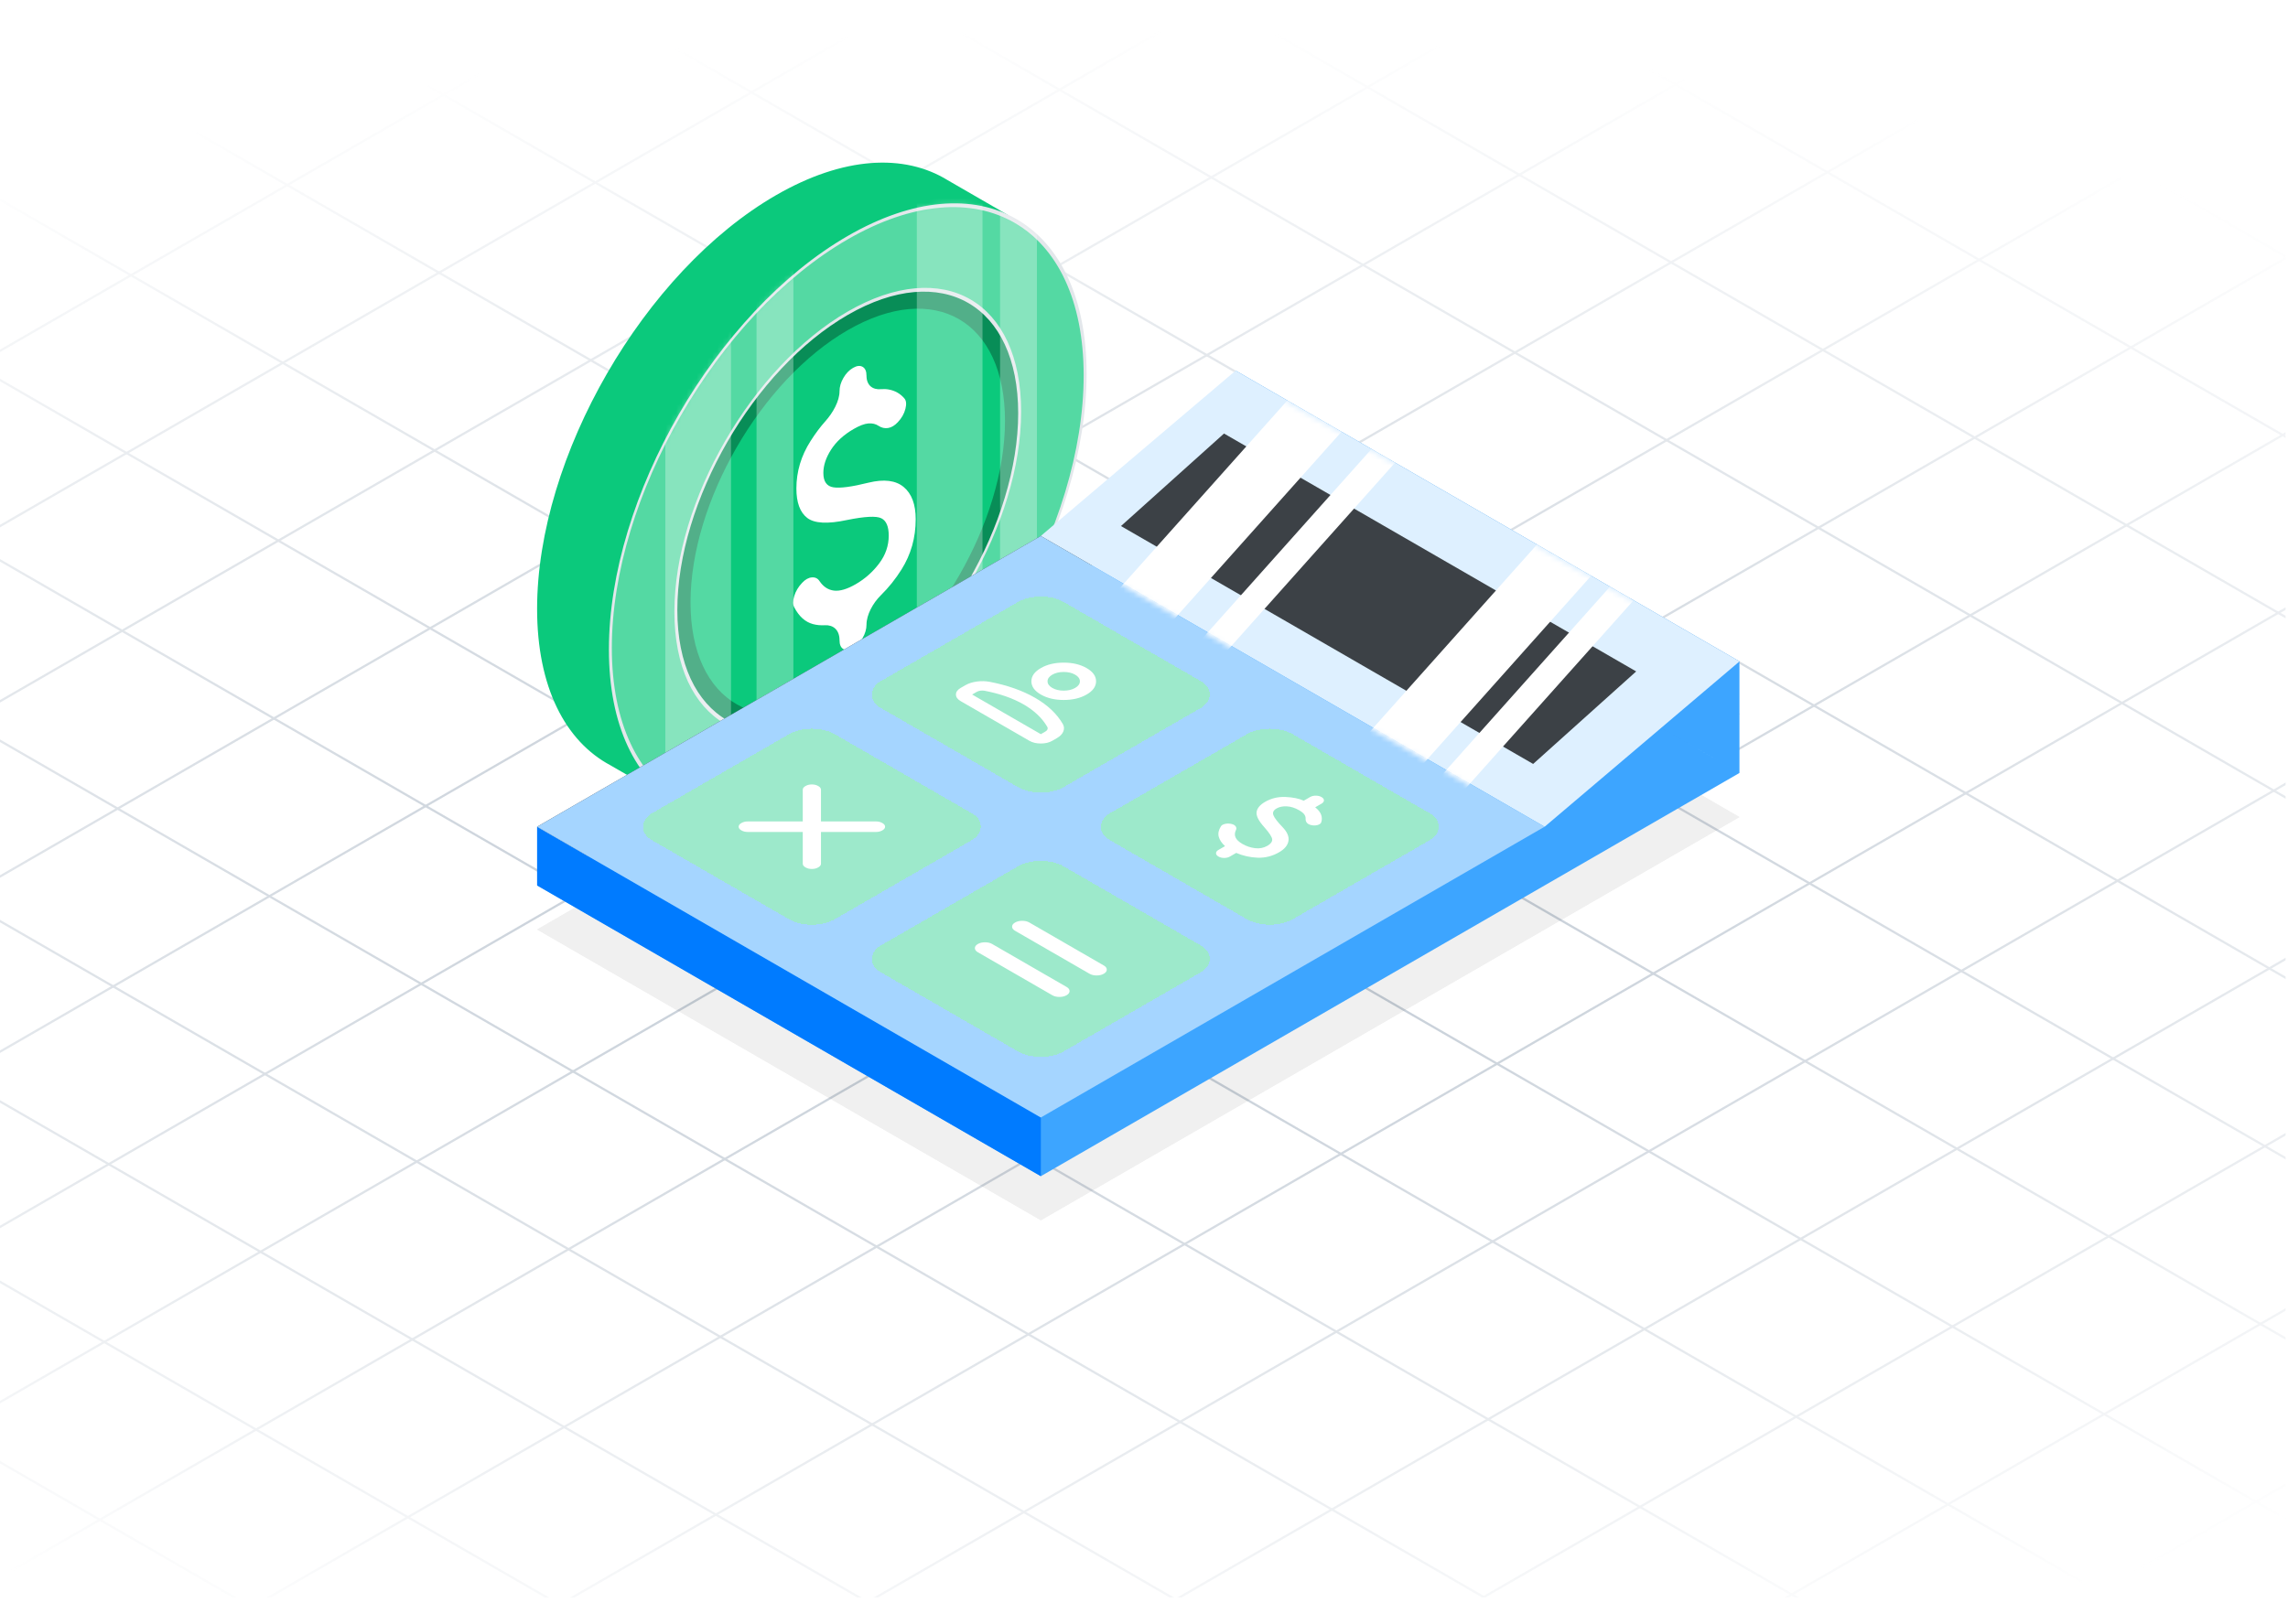 <svg fill="none" height="316" viewBox="0 0 445 316" width="445" xmlns="http://www.w3.org/2000/svg" xmlns:xlink="http://www.w3.org/1999/xlink"><filter id="a" color-interpolation-filters="sRGB" filterUnits="userSpaceOnUse" height="137.82" width="236.656" x="103.063" y="100.988"><feFlood flood-opacity="0" result="BackgroundImageFix"/><feBlend in="SourceGraphic" in2="BackgroundImageFix" mode="normal" result="shape"/><feGaussianBlur result="effect1_foregroundBlur_1164_64469" stdDeviation=".701"/></filter><filter id="b" color-interpolation-filters="sRGB" filterUnits="userSpaceOnUse" height="46.283" width="71.258" x="166.805" y="109.41"><feFlood flood-opacity="0" result="BackgroundImageFix"/><feColorMatrix in="SourceAlpha" result="hardAlpha" type="matrix" values="0 0 0 0 0 0 0 0 0 0 0 0 0 0 0 0 0 0 127 0"/><feOffset dy="5.143"/><feComposite in2="hardAlpha" operator="out"/><feColorMatrix type="matrix" values="0 0 0 0 0.031 0 0 0 0 0.553 0 0 0 0 0.341 0 0 0 1 0"/><feBlend in2="BackgroundImageFix" mode="normal" result="effect1_dropShadow_1164_64469"/><feBlend in="SourceGraphic" in2="effect1_dropShadow_1164_64469" mode="normal" result="shape"/></filter><filter id="c" color-interpolation-filters="sRGB" filterUnits="userSpaceOnUse" height="46.283" width="71.258" x="211.344" y="135.125"><feFlood flood-opacity="0" result="BackgroundImageFix"/><feColorMatrix in="SourceAlpha" result="hardAlpha" type="matrix" values="0 0 0 0 0 0 0 0 0 0 0 0 0 0 0 0 0 0 127 0"/><feOffset dy="5.143"/><feComposite in2="hardAlpha" operator="out"/><feColorMatrix type="matrix" values="0 0 0 0 0.031 0 0 0 0 0.553 0 0 0 0 0.341 0 0 0 1 0"/><feBlend in2="BackgroundImageFix" mode="normal" result="effect1_dropShadow_1164_64469"/><feBlend in="SourceGraphic" in2="effect1_dropShadow_1164_64469" mode="normal" result="shape"/></filter><filter id="d" color-interpolation-filters="sRGB" filterUnits="userSpaceOnUse" height="46.283" width="71.258" x="122.273" y="135.125"><feFlood flood-opacity="0" result="BackgroundImageFix"/><feColorMatrix in="SourceAlpha" result="hardAlpha" type="matrix" values="0 0 0 0 0 0 0 0 0 0 0 0 0 0 0 0 0 0 127 0"/><feOffset dy="5.143"/><feComposite in2="hardAlpha" operator="out"/><feColorMatrix type="matrix" values="0 0 0 0 0.031 0 0 0 0 0.553 0 0 0 0 0.341 0 0 0 1 0"/><feBlend in2="BackgroundImageFix" mode="normal" result="effect1_dropShadow_1164_64469"/><feBlend in="SourceGraphic" in2="effect1_dropShadow_1164_64469" mode="normal" result="shape"/></filter><filter id="e" color-interpolation-filters="sRGB" filterUnits="userSpaceOnUse" height="46.283" width="71.258" x="166.805" y="160.836"><feFlood flood-opacity="0" result="BackgroundImageFix"/><feColorMatrix in="SourceAlpha" result="hardAlpha" type="matrix" values="0 0 0 0 0 0 0 0 0 0 0 0 0 0 0 0 0 0 127 0"/><feOffset dy="5.143"/><feComposite in2="hardAlpha" operator="out"/><feColorMatrix type="matrix" values="0 0 0 0 0.031 0 0 0 0 0.553 0 0 0 0 0.341 0 0 0 1 0"/><feBlend in2="BackgroundImageFix" mode="normal" result="effect1_dropShadow_1164_64469"/><feBlend in="SourceGraphic" in2="effect1_dropShadow_1164_64469" mode="normal" result="shape"/></filter><radialGradient id="f" cx="0" cy="0" gradientTransform="matrix(0 217.061 -481.244 0 208.893 170.073)" gradientUnits="userSpaceOnUse" r="1"><stop offset=".172" stop-color="#c4c4c4"/><stop offset=".76" stop-color="#c4c4c4" stop-opacity="0"/></radialGradient><clipPath id="g"><path d="m0 0h445v316h-445z"/></clipPath><clipPath id="h"><path d="m-.035-6.098h444.605v316.907h-444.605z"/></clipPath><clipPath id="i"><path d="m0 0h70.627v70.627h-70.627z" transform="matrix(.866 -.5 0 1 134.301 81.887)"/></clipPath><mask id="j" height="435" maskUnits="userSpaceOnUse" width="964" x="-273" y="-47"><path d="m-272.352-46.988h962.489v434.122h-962.489z" fill="url(#f)"/></mask><mask id="k" height="121" maskUnits="userSpaceOnUse" width="94" x="118" y="39"><circle cx="53.644" cy="53.644" fill="#fff" r="53.644" transform="matrix(.866 -.5 0 1 118.426 72.723)"/></mask><mask id="l" height="32" maskUnits="userSpaceOnUse" width="55" x="175" y="114"><path d="m0 0h30.855v30.855h-30.855z" fill="#d9d9d9" transform="matrix(.866 .5 -.866 .5 202.434 114.551)"/></mask><mask id="m" height="32" maskUnits="userSpaceOnUse" width="54" x="220" y="140"><path d="m0 0h30.855v30.855h-30.855z" fill="#d9d9d9" transform="matrix(.866 .5 -.866 .5 246.973 140.266)"/></mask><mask id="n" height="32" maskUnits="userSpaceOnUse" width="54" x="131" y="140"><path d="m0 0h30.855v30.855h-30.855z" fill="#d9d9d9" transform="matrix(.866 .5 -.866 .5 157.902 140.266)"/></mask><mask id="o" height="32" maskUnits="userSpaceOnUse" width="55" x="175" y="165"><path d="m0 0h30.855v30.855h-30.855z" fill="#d9d9d9" transform="matrix(.866 .5 -.866 .5 202.434 165.977)"/></mask><mask id="p" height="90" maskUnits="userSpaceOnUse" width="137" x="202" y="72"><path d="m240.461 72.602 97.99 56.574-37.896 32.165-97.991-56.575z" fill="#def0ff"/></mask><g clip-path="url(#g)"><g clip-path="url(#h)"><g mask="url(#j)" stroke="#c8d0d9" stroke-width=".501"><path d="m0-.251h967" transform="matrix(-.866 .5 -.866 -.5 200.035 -320.195)"/><path d="m0-.251h967" transform="matrix(-.866 .5 -.866 -.5 229.555 -303.152)"/><path d="m0-.251h967" transform="matrix(-.866 .5 -.866 -.5 259.078 -286.105)"/><path d="m0-.251h967" transform="matrix(-.866 .5 -.866 -.5 288.598 -269.062)"/><path d="m0-.251h967" transform="matrix(-.866 .5 -.866 -.5 318.121 -252.02)"/><path d="m0-.251h967" transform="matrix(-.866 .5 -.866 -.5 347.641 -234.977)"/><path d="m0-.251h967" transform="matrix(-.866 .5 -.866 -.5 377.164 -217.93)"/><path d="m0-.251h967" transform="matrix(-.866 .5 -.866 -.5 406.684 -200.887)"/><path d="m0-.251h967" transform="matrix(-.866 .5 -.866 -.5 436.203 -183.844)"/><path d="m0-.251h967" transform="matrix(-.866 .5 -.866 -.5 465.727 -166.797)"/><path d="m0-.251h967" transform="matrix(-.866 .5 -.866 -.5 495.246 -149.754)"/><path d="m0-.251h967" transform="matrix(-.866 .5 -.866 -.5 524.77 -132.711)"/><path d="m0-.251h967" transform="matrix(-.866 .5 -.866 -.5 554.289 -115.668)"/><path d="m0-.251h967" transform="matrix(-.866 .5 -.866 -.5 583.812 -98.621)"/><path d="m0-.251h967" transform="matrix(-.866 .5 -.866 -.5 613.332 -81.578)"/><path d="m0-.251h967" transform="matrix(-.866 .5 -.866 -.5 642.852 -64.535)"/><path d="m0-.251h967" transform="matrix(-.866 .5 -.866 -.5 672.375 -47.488)"/><path d="m0-.251h967" transform="matrix(-.866 .5 -.866 -.5 701.895 -30.445)"/><path d="m0-.251h967" transform="matrix(-.866 .5 -.866 -.5 731.418 -13.402)"/><path d="m0-.251h967" transform="matrix(-.866 .5 -.866 -.5 760.938 3.641)"/><path d="m0-.251h967" transform="matrix(-.866 .5 -.866 -.5 790.461 20.688)"/><path d="m0-.251h967" transform="matrix(-.866 .5 -.866 -.5 819.98 37.73)"/><path d="m0-.251h967" transform="matrix(-.866 .5 -.866 -.5 849.5 54.773)"/><path d="m0-.251h967" transform="matrix(-.866 .5 -.866 -.5 879.023 71.816)"/><path d="m0-.251h967" transform="matrix(-.866 .5 -.866 -.5 908.543 88.863)"/><path d="m0-.251h967" transform="matrix(-.866 .5 -.866 -.5 938.066 105.906)"/><path d="m0-.251h967" transform="matrix(-.866 .5 -.866 -.5 967.586 122.949)"/><path d="m0-.251h967" transform="matrix(-.866 .5 -.866 -.5 997.105 139.996)"/><path d="m0-.251h967" transform="matrix(-.866 .5 -.866 -.5 1026.63 157.039)"/><path d="m0-.251h967" transform="matrix(-.866 .5 -.866 -.5 1056.15 174.082)"/><path d="m0-.251h1003.09" transform="matrix(.866 .5 -.866 .5 -666.508 180.602)"/><path d="m0-.251h1003.09" transform="matrix(.866 .5 -.866 .5 -636.121 163.059)"/><path d="m0-.251h1003.09" transform="matrix(.866 .5 -.866 .5 -605.734 145.512)"/><path d="m0-.251h1003.09" transform="matrix(.866 .5 -.866 .5 -575.348 127.969)"/><path d="m0-.251h1003.09" transform="matrix(.866 .5 -.866 .5 -544.961 110.426)"/><path d="m0-.251h1003.09" transform="matrix(.866 .5 -.866 .5 -514.574 92.883)"/><path d="m0-.251h1003.09" transform="matrix(.866 .5 -.866 .5 -484.184 75.336)"/><path d="m0-.251h1003.09" transform="matrix(.866 .5 -.866 .5 -453.797 57.793)"/><path d="m0-.251h1003.09" transform="matrix(.866 .5 -.866 .5 -423.41 40.25)"/><path d="m0-.251h1003.09" transform="matrix(.866 .5 -.866 .5 -393.023 22.703)"/><path d="m0-.251h1003.09" transform="matrix(.866 .5 -.866 .5 -362.637 5.16)"/><path d="m0-.251h1003.09" transform="matrix(.866 .5 -.866 .5 -332.25 -12.383)"/><path d="m0-.251h1003.09" transform="matrix(.866 .5 -.866 .5 -301.863 -29.926)"/><path d="m0-.251h1003.09" transform="matrix(.866 .5 -.866 .5 -271.473 -47.473)"/><path d="m0-.251h1003.09" transform="matrix(.866 .5 -.866 .5 -241.086 -65.016)"/><path d="m0-.251h1003.09" transform="matrix(.866 .5 -.866 .5 -210.699 -82.559)"/><path d="m0-.251h1003.09" transform="matrix(.866 .5 -.866 .5 -180.312 -100.105)"/><path d="m0-.251h1003.09" transform="matrix(.866 .5 -.866 .5 -149.926 -117.648)"/><path d="m0-.251h1003.09" transform="matrix(.866 .5 -.866 .5 -119.539 -135.191)"/><path d="m0-.251h1003.09" transform="matrix(.866 .5 -.866 .5 -89.152 -152.734)"/><path d="m0-.251h1003.09" transform="matrix(.866 .5 -.866 .5 -58.766 -170.281)"/><path d="m0-.251h1003.09" transform="matrix(.866 .5 -.866 .5 -28.375 -187.824)"/><path d="m0-.251h1003.09" transform="matrix(.866 .5 -.866 .5 2.012 -205.367)"/><path d="m0-.251h1003.09" transform="matrix(.866 .5 -.866 .5 32.398 -222.91)"/><path d="m0-.251h1003.09" transform="matrix(.866 .5 -.866 .5 62.785 -240.457)"/><path d="m0-.251h1003.09" transform="matrix(.866 .5 -.866 .5 93.172 -258)"/><path d="m0-.251h1003.09" transform="matrix(.866 .5 -.866 .5 123.559 -275.543)"/><path d="m0-.251h1003.09" transform="matrix(.866 .5 -.866 .5 153.945 -293.09)"/><path d="m0-.251h1003.09" transform="matrix(.866 .5 -.866 .5 184.332 -310.633)"/><path d="m0-.251h1003.09" transform="matrix(.866 .5 -.866 .5 214.723 -328.176)"/></g></g><path clip-rule="evenodd" d="m118.726 148.887c-8.793-4.684-14.264-15.245-14.264-30.44 0-29.627 20.799-65.652 46.456-80.465 13.119-7.574 24.967-8.136 33.415-2.917l11.689 6.749-2.343 4.12c2.379 5.077 3.696 11.415 3.696 18.869 0 29.627-20.799 65.652-46.457 80.466-6.083 3.512-11.893 5.516-17.218 6.135l-2.623 4.614z" fill="#0bc97c" fill-rule="evenodd"/><circle cx="53.644" cy="53.644" fill="#54d9a3" r="53.313" stroke="#e3e7eb" stroke-width=".661" transform="matrix(.866 -.5 0 1 118.426 72.723)"/><circle cx="38.937" cy="38.937" fill="#088d57" r="38.606" stroke="#e3e7eb" stroke-width=".661" transform="matrix(.866 -.5 0 1 131.164 80.074)"/><g clip-path="url(#i)"><path d="m164.883 134.857c16.891-9.751 30.583-33.467 30.583-52.97 0-19.503-13.692-27.408-30.583-17.657-16.89 9.752-30.582 33.467-30.582 52.97 0 19.504 13.692 27.409 30.582 17.657z" fill="#0bc97c"/><path d="m165.905 126.069c-.743.429-1.366.499-1.868.209-.503-.291-.754-.865-.754-1.722 0-2.035-1.254-3.008-2.859-2.918-.829.046-1.602-.029-2.319-.223-1.486-.404-2.688-1.476-3.605-3.217-.306-.53-.317-1.268-.033-2.214s.797-1.81 1.54-2.592c.612-.656 1.246-1.009 1.901-1.06.656-.05 1.158.202 1.508.757.743 1.085 1.682 1.69 2.818 1.817 1.136.126 2.535-.291 4.195-1.249 1.792-1.035 3.31-2.378 4.556-4.031 1.245-1.652 1.868-3.462 1.868-5.43 0-1.766-.481-2.889-1.442-3.368-.962-.48-3.19-.366-6.686.34-3.758.808-6.336.669-7.735-.416-1.398-1.085-2.097-2.99-2.097-5.714 0-3.28.918-6.358 2.753-9.234.947-1.485 1.906-2.768 2.877-3.849 1.49-1.66 2.76-3.942 2.76-5.839 0-.858.251-1.722.754-2.592.502-.87 1.125-1.52 1.868-1.949.743-.429 1.365-.498 1.868-.208.502.29.754.864.754 1.722 0 1.918 1.241 2.759 2.77 2.625.553-.048 1.072-.028 1.556.062 1.223.227 2.228.795 3.015 1.703.393.429.47 1.116.229 2.062-.24.946-.732 1.81-1.474 2.592-.612.656-1.246 1.034-1.901 1.135-.656.101-1.268-.038-1.836-.416s-1.234-.536-1.999-.473c-.765.063-1.715.423-2.851 1.079-1.923 1.11-3.387 2.447-4.392 4.011s-1.507 3.078-1.507 4.541c0 1.665.655 2.599 1.966 2.8 1.311.202 3.583-.101 6.817-.908 3.015-.732 5.298-.448 6.85.852 1.551 1.299 2.327 3.387 2.327 6.263 0 3.583-.918 6.837-2.753 9.764-1.164 1.855-2.503 3.528-4.019 5.019-1.561 1.536-2.798 3.816-2.798 5.728 0 .858-.252 1.722-.754 2.592-.503.871-1.125 1.521-1.868 1.949z" fill="#fff"/></g><g fill="#fff" mask="url(#k)" opacity=".3"><path d="m0 0h14.75v98.214h-14.75z" transform="matrix(.866 -.5 0 1 129.402 70.922)"/><path d="m0 0h14.75v107.287h-14.75z" transform="matrix(.866 -.5 0 1 178.316 38.145)"/><path d="m0 0h8.274v107.287h-8.274z" transform="matrix(.866 -.5 0 1 194.508 28.797)"/><path d="m0 0h8.274v107.287h-8.274z" transform="matrix(.866 -.5 0 1 147.141 56.145)"/></g><g filter="url(#a)" opacity=".06"><path d="m0 0h113.137v156.892h-113.137z" fill="#000" transform="matrix(.866 .5 -.866 .5 240.336 102.391)"/><path d="m-0 .454h112.229v155.985h-112.229z" stroke="#000" stroke-width=".908" transform="matrix(.866 .5 -.866 .5 240.729 102.618)"/></g><path d="m0 0h113.137v156.848h-113.137z" fill="#343a40" transform="matrix(.866 .5 -.866 .5 240.297 82.414)"/><path clip-rule="evenodd" d="m338.311 128.682-97.979-56.569v21.698l97.979 56.569zm0 21.699-97.979-56.569-135.873 78.447 97.979 56.568z" fill="#3da5ff" fill-rule="evenodd"/><path d="m0 0h113.137v11.424h-113.137z" fill="#007bff" transform="matrix(.866 .5 -0 1 104.461 160.836)"/><path d="m240.324 72.106 97.991 56.574-37.897 32.165-97.991-56.575z" fill="#def0ff"/><path d="m238.062 84.344 80.165 46.283-20.041 17.999-80.165-46.283z" fill="#3c4146"/><path d="m0 0h113.137v113.137h-113.137z" fill="#a5d5ff" transform="matrix(.866 .5 -.866 .5 202.434 104.27)"/><g filter="url(#b)"><rect fill="#9de9cb" height="41.141" rx="5.143" shape-rendering="crispEdges" transform="matrix(.866 .5 -.866 .5 202.434 109.41)" width="41.141"/><g mask="url(#l)"><path d="m202.434 129.977c-1.225-.708-1.838-1.565-1.838-2.572s.613-1.864 1.838-2.571c1.224-.707 2.709-1.061 4.453-1.061 1.745 0 3.229.354 4.454 1.061s1.837 1.564 1.837 2.571-.612 1.864-1.837 2.572c-1.225.707-2.709 1.06-4.454 1.06-1.744 0-3.229-.353-4.453-1.06zm-2.227 8.999-13.361-7.714c-.612-.353-.919-.782-.919-1.285 0-.504.307-.933.919-1.286l.891-.514c.631-.365 1.373-.606 2.227-.724.853-.117 1.688-.101 2.505.049 1.725.332 3.326.758 4.801 1.277 1.475.52 2.825 1.133 4.05 1.84s2.287 1.487 3.187 2.339c.9.851 1.638 1.775 2.213 2.772.26.471.288.953.084 1.446s-.622.922-1.253 1.286l-.891.514c-.612.354-1.354.53-2.226.53-.873 0-1.615-.176-2.227-.53zm-11.134-8.999 13.361 7.713.89-.514c.204-.118.339-.254.404-.41.065-.155.06-.308-.014-.458-.501-.867-1.137-1.668-1.907-2.402s-1.674-1.401-2.714-2.001c-1.039-.6-2.194-1.122-3.465-1.567-1.271-.444-2.658-.811-4.161-1.101-.26-.043-.525-.045-.794-.008-.269.038-.505.115-.709.233zm15.587-1.286c.613.353 1.355.53 2.227.53s1.615-.177 2.227-.53c.612-.354.919-.782.919-1.286 0-.503-.307-.932-.919-1.285-.612-.354-1.355-.531-2.227-.531s-1.614.177-2.227.531c-.612.353-.918.782-.918 1.285 0 .504.306.932.918 1.286z" fill="#fff"/></g></g><g filter="url(#c)"><rect fill="#9de9cb" height="41.141" rx="5.143" shape-rendering="crispEdges" transform="matrix(.866 .5 -.866 .5 246.973 135.125)" width="41.141"/><g mask="url(#m)"><path d="m236.981 161.496c-.315-.182-.473-.397-.473-.643 0-.247.158-.461.473-.643l1.281-.739c-.65-.589-1.058-1.2-1.225-1.832s-.028-1.302.417-2.009c.13-.225.399-.386.808-.482.408-.097.835-.091 1.28.016.371.086.636.244.793.474.158.23.172.469.042.715-.241.504-.264.978-.069 1.422.194.445.644.871 1.35 1.278.76.439 1.577.712 2.449.82.872.107 1.67-.049 2.394-.466.649-.375.96-.791.932-1.246s-.542-1.251-1.545-2.386c-1.094-1.211-1.591-2.189-1.489-2.933.102-.745.654-1.406 1.656-1.985 1.207-.696 2.533-1.012 3.981-.948 1.447.064 2.626.305 3.535.723l1.225-.707c.315-.182.686-.273 1.113-.273s.798.091 1.113.273c.316.182.474.396.474.643 0 .246-.158.46-.474.643l-1.224.707c.594.471.979.956 1.155 1.454s.181.988.014 1.47c-.074.236-.311.41-.71.523-.399.112-.821.115-1.267.008-.371-.086-.644-.239-.821-.458-.176-.22-.255-.474-.236-.764.018-.289-.065-.567-.251-.835-.185-.268-.519-.541-1.002-.82-.816-.471-1.619-.726-2.408-.763-.788-.038-1.452.099-1.99.41-.612.353-.816.792-.612 1.317s.798 1.297 1.781 2.315c.91.953 1.29 1.853 1.142 2.699-.149.847-.752 1.575-1.81 2.186-1.317.761-2.709 1.114-4.175 1.061-1.466-.054-2.858-.365-4.175-.932l-1.225.707c-.315.182-.687.273-1.113.273-.427 0-.798-.091-1.114-.273z" fill="#fff"/></g></g><g filter="url(#d)"><rect fill="#9de9cb" height="41.141" rx="5.143" shape-rendering="crispEdges" transform="matrix(.866 .5 -.866 .5 157.902 135.125)" width="41.141"/><g mask="url(#n)"><path d="m156.131 156.715h-10.699c-.47 0-.883-.102-1.238-.307-.356-.206-.533-.444-.533-.716 0-.271.177-.51.533-.715.355-.205.768-.308 1.238-.308h10.699v-6.176c0-.272.177-.51.533-.715.355-.206.768-.308 1.238-.308.471 0 .884.102 1.239.308.355.205.533.443.533.715v6.176h10.698c.471 0 .884.103 1.239.308s.533.444.533.715c0 .272-.178.51-.533.716-.355.205-.768.307-1.239.307h-10.698v6.177c0 .272-.178.51-.533.715s-.768.308-1.239.308c-.47 0-.883-.103-1.238-.308-.356-.205-.533-.443-.533-.715z" fill="#fff"/></g></g><g filter="url(#e)"><rect fill="#9de9cb" height="41.141" rx="5.143" shape-rendering="crispEdges" transform="matrix(.866 .5 -.866 .5 202.434 160.836)" width="41.141"/><g mask="url(#o)"><path d="m190.188 180.12c-.387-.223-.58-.491-.581-.803 0-.313.193-.58.579-.803.387-.223.851-.335 1.392-.335.542-.001 1.006.111 1.393.334l14.474 8.357c.387.223.58.491.58.803.001.312-.192.58-.578.803-.387.223-.851.335-1.393.335-.541 0-1.006-.111-1.392-.334zm7.237-4.178c-.387-.223-.58-.491-.581-.804 0-.312.193-.58.579-.803.387-.222.851-.334 1.392-.335.542 0 1.007.112 1.393.335l14.474 8.356c.387.224.58.491.581.804 0 .312-.193.58-.579.803-.387.223-.851.334-1.393.335-.541 0-1.006-.111-1.392-.335z" fill="#fff"/></g></g><g fill="#fff" mask="url(#p)"><path d="m0 0h11.965v64.255h-11.965z" transform="matrix(.806 .592 -.666 .746 257.609 69.816)"/><path d="m0 0h11.965v64.255h-11.965z" transform="matrix(.806 .592 -.666 .746 299.977 104.77)"/><path d="m0 0h5.208v64.255h-5.208z" transform="matrix(.806 .592 -.666 .746 271.742 81.766)"/><path d="m0 0h5.208v64.255h-5.208z" transform="matrix(.806 .592 -.666 .746 313.461 113.777)"/></g></g></svg>